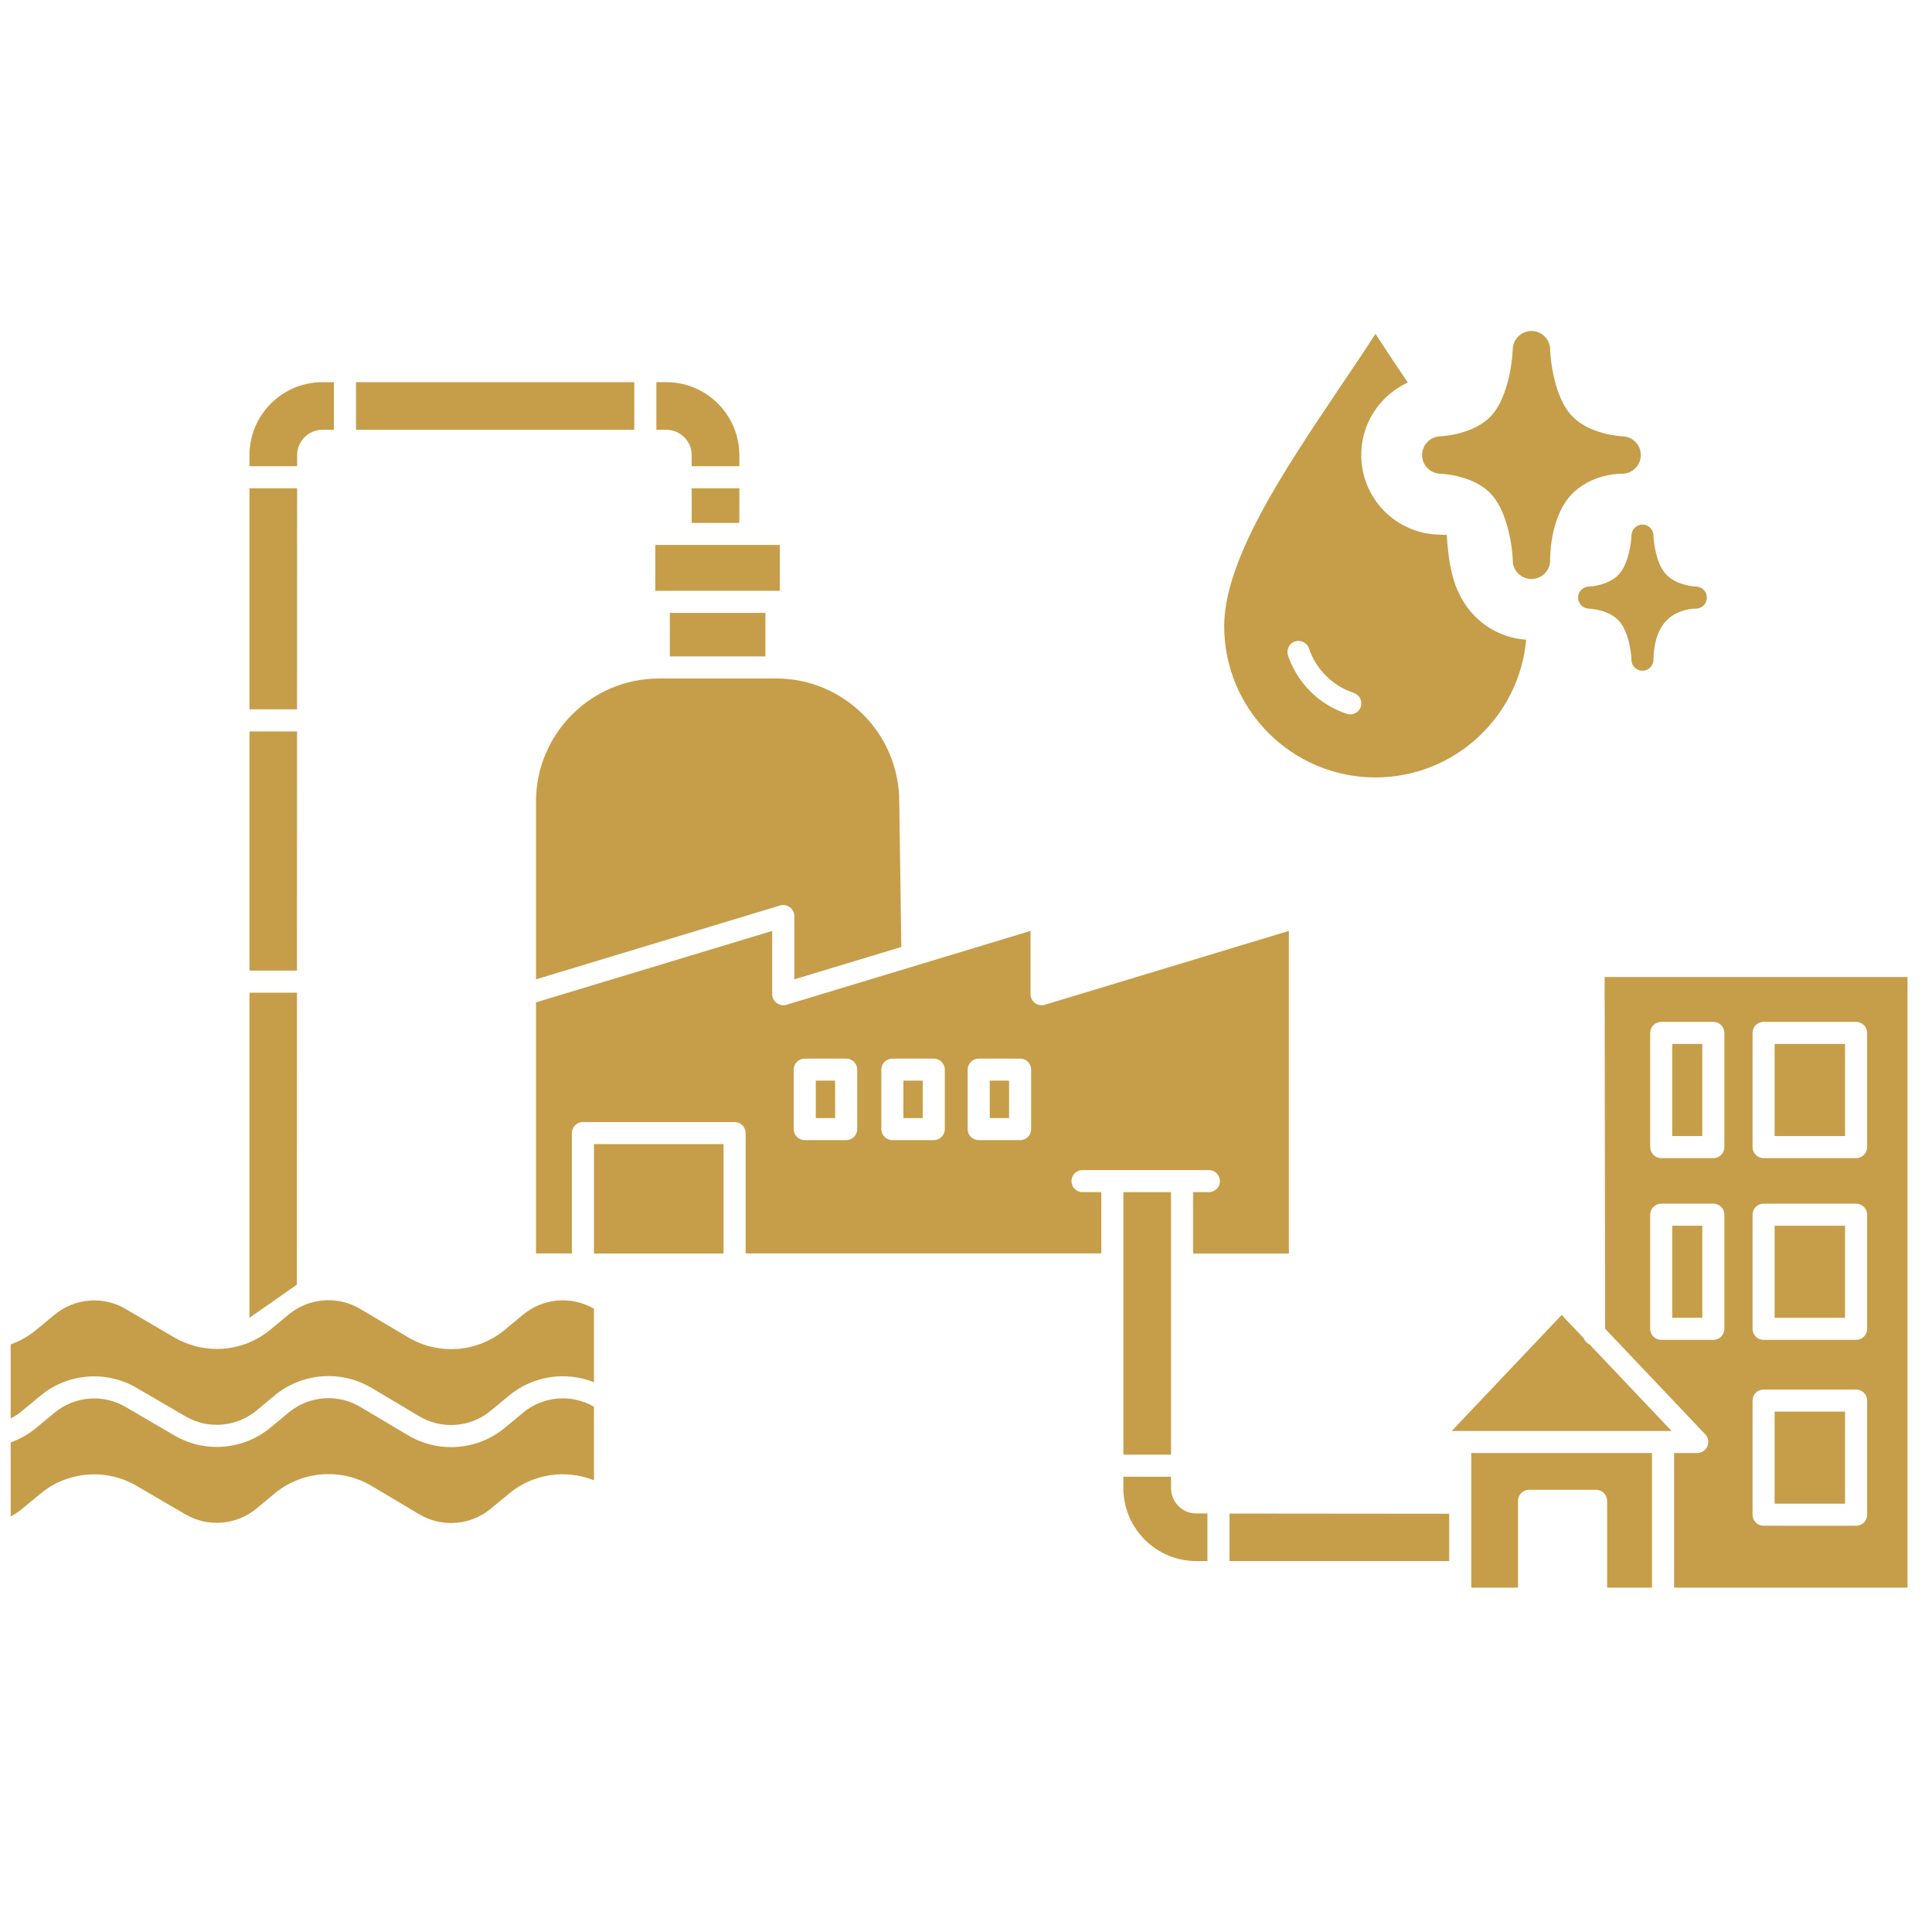 <svg xmlns="http://www.w3.org/2000/svg" xmlns:xlink="http://www.w3.org/1999/xlink" width="150" viewBox="0 0 112.5 112.5" height="150" preserveAspectRatio="xMidYMid meet"><defs><filter x="0%" y="0%" width="100%" height="100%" id="70f02bb684"></filter><clipPath id="d56057d2a3"><path d="M 85 84 L 97 84 L 97 92.449 L 85 92.449 Z M 85 84 " clip-rule="nonzero"></path></clipPath><clipPath id="e8613463dd"><path d="M 93 56 L 111.074 56 L 111.074 92.449 L 93 92.449 Z M 93 56 " clip-rule="nonzero"></path></clipPath><clipPath id="e04b5c5a19"><path d="M 0.566 75 L 35 75 L 35 83 L 0.566 83 Z M 0.566 75 " clip-rule="nonzero"></path></clipPath><clipPath id="84281ece9d"><path d="M 0.566 81 L 35 81 L 35 89 L 0.566 89 Z M 0.566 81 " clip-rule="nonzero"></path></clipPath><clipPath id="8cf9d94e91"><path d="M 82 19.273 L 96 19.273 L 96 34 L 82 34 Z M 82 19.273 " clip-rule="nonzero"></path></clipPath><clipPath id="a7f69d3869"><path d="M 71 19.273 L 89 19.273 L 89 46 L 71 46 Z M 71 19.273 " clip-rule="nonzero"></path></clipPath><clipPath id="4bfab12ad1"><path d="M 44.418 50.5 L 44.699 50.5 L 44.699 50.785 L 44.418 50.785 Z M 44.418 50.5 " clip-rule="nonzero"></path></clipPath><clipPath id="c17fdda00b"><path d="M 44.426 50.699 C 44.949 50.25 44.504 50.773 44.504 50.773 " clip-rule="nonzero"></path></clipPath><mask id="00be9b6ff0"><g filter="url(#70f02bb684)"><rect x="-11.25" width="135" fill="#000000" y="-11.25" height="135" fill-opacity="0.01"></rect></g></mask><clipPath id="34d7eff0a7"><path d="M 0.418 0.5 L 0.699 0.5 L 0.699 0.785 L 0.418 0.785 Z M 0.418 0.5 " clip-rule="nonzero"></path></clipPath><clipPath id="c7cea18c38"><path d="M 0.426 0.699 C 0.949 0.25 0.504 0.773 0.504 0.773 " clip-rule="nonzero"></path></clipPath><clipPath id="2a809f12ee"><rect x="0" width="1" y="0" height="1"></rect></clipPath></defs><path fill="#c69e49" d="M 17.293 57.805 L 14.527 57.805 L 14.527 76.734 L 17.289 74.805 Z M 17.293 57.805 " fill-opacity="1" fill-rule="nonzero"></path><path fill="#c69e49" d="M 17.297 42.59 L 14.527 42.59 L 14.527 56.516 L 17.293 56.516 Z M 17.297 42.59 " fill-opacity="1" fill-rule="nonzero"></path><path fill="#c69e49" d="M 17.301 28.434 L 14.527 28.434 L 14.527 41.305 L 17.297 41.305 Z M 17.301 28.434 " fill-opacity="1" fill-rule="nonzero"></path><path fill="#c69e49" d="M 17.301 26.504 C 17.301 25.691 17.965 25.027 18.777 25.027 L 19.445 25.027 L 19.445 22.254 L 18.777 22.254 C 16.434 22.254 14.527 24.16 14.527 26.504 L 14.527 27.148 L 17.301 27.148 Z M 17.301 26.504 " fill-opacity="1" fill-rule="nonzero"></path><path fill="#c69e49" d="M 20.73 22.254 L 36.934 22.254 L 36.934 25.027 L 20.73 25.027 Z M 20.73 22.254 " fill-opacity="1" fill-rule="nonzero"></path><path fill="#c69e49" d="M 65.414 69.418 L 68.188 69.418 L 68.188 84.703 L 65.414 84.703 Z M 65.414 69.418 " fill-opacity="1" fill-rule="nonzero"></path><path fill="#c69e49" d="M 40.277 26.504 L 40.277 27.148 L 43.051 27.148 L 43.051 26.504 C 43.051 24.16 41.145 22.254 38.801 22.254 L 38.219 22.254 L 38.219 25.027 L 38.801 25.027 C 39.613 25.027 40.277 25.691 40.277 26.504 Z M 40.277 26.504 " fill-opacity="1" fill-rule="nonzero"></path><path fill="#c69e49" d="M 40.277 28.434 L 43.051 28.434 L 43.051 30.449 L 40.277 30.449 Z M 40.277 28.434 " fill-opacity="1" fill-rule="nonzero"></path><path fill="#c69e49" d="M 45.211 34.402 L 45.41 34.402 L 45.41 31.734 L 38.16 31.734 L 38.16 34.402 Z M 45.211 34.402 " fill-opacity="1" fill-rule="nonzero"></path><path fill="#c69e49" d="M 39.004 35.688 L 44.57 35.688 L 44.57 38.223 L 39.004 38.223 Z M 39.004 35.688 " fill-opacity="1" fill-rule="nonzero"></path><path fill="#c69e49" d="M 38.375 39.508 C 34.422 39.508 31.211 42.723 31.211 46.672 L 31.211 57.027 L 45.422 52.727 C 45.617 52.668 45.828 52.707 45.992 52.828 C 46.156 52.949 46.254 53.141 46.254 53.344 L 46.254 57.027 L 52.484 55.141 L 52.363 46.672 C 52.363 42.723 49.148 39.508 45.199 39.508 Z M 38.375 39.508 " fill-opacity="1" fill-rule="nonzero"></path><path fill="#c69e49" d="M 34.586 66.621 L 42.133 66.621 L 42.133 72.992 L 34.586 72.992 Z M 34.586 66.621 " fill-opacity="1" fill-rule="nonzero"></path><path fill="#c69e49" d="M 52.605 62.926 L 53.73 62.926 L 53.73 65.105 L 52.605 65.105 Z M 52.605 62.926 " fill-opacity="1" fill-rule="nonzero"></path><path fill="#c69e49" d="M 57.633 62.926 L 58.758 62.926 L 58.758 65.105 L 57.633 65.105 Z M 57.633 62.926 " fill-opacity="1" fill-rule="nonzero"></path><path fill="#c69e49" d="M 47.504 62.926 L 48.629 62.926 L 48.629 65.105 L 47.504 65.105 Z M 47.504 62.926 " fill-opacity="1" fill-rule="nonzero"></path><path fill="#c69e49" d="M 62.391 68.777 C 62.391 68.422 62.676 68.133 63.031 68.133 L 70.391 68.133 C 70.746 68.133 71.035 68.422 71.035 68.777 C 71.035 69.133 70.746 69.418 70.391 69.418 L 69.473 69.418 L 69.473 72.992 L 75.051 72.992 L 75.051 54.207 L 60.836 58.508 C 60.641 58.566 60.43 58.527 60.27 58.406 C 60.105 58.285 60.008 58.094 60.008 57.891 L 60.008 54.207 L 45.793 58.508 C 45.602 58.566 45.391 58.527 45.227 58.406 C 45.062 58.285 44.965 58.094 44.965 57.891 L 44.965 54.207 L 31.211 58.367 L 31.211 72.988 L 33.301 72.988 L 33.301 65.977 C 33.301 65.621 33.59 65.336 33.945 65.336 L 42.773 65.336 C 43.129 65.336 43.418 65.621 43.418 65.977 L 43.418 72.988 L 64.129 72.988 L 64.129 69.418 L 63.031 69.418 C 62.676 69.418 62.391 69.133 62.391 68.777 Z M 49.914 65.75 C 49.914 66.105 49.625 66.391 49.27 66.391 L 46.863 66.391 C 46.508 66.391 46.219 66.105 46.219 65.75 L 46.219 62.285 C 46.219 61.93 46.508 61.641 46.863 61.641 L 49.27 61.641 C 49.625 61.641 49.914 61.93 49.914 62.285 Z M 55.016 65.75 C 55.016 66.105 54.727 66.391 54.371 66.391 L 51.965 66.391 C 51.609 66.391 51.32 66.105 51.32 65.75 L 51.32 62.285 C 51.32 61.93 51.609 61.641 51.965 61.641 L 54.371 61.641 C 54.727 61.641 55.016 61.93 55.016 62.285 Z M 60.043 65.75 C 60.043 66.105 59.754 66.391 59.398 66.391 L 56.992 66.391 C 56.637 66.391 56.348 66.105 56.348 65.75 L 56.348 62.285 C 56.348 61.93 56.637 61.641 56.992 61.641 L 59.398 61.641 C 59.754 61.641 60.043 61.93 60.043 62.285 Z M 60.043 65.75 " fill-opacity="1" fill-rule="nonzero"></path><path fill="#c69e49" d="M 68.188 86.652 L 68.188 85.988 L 65.414 85.988 L 65.414 86.652 C 65.414 88.996 67.32 90.902 69.664 90.902 L 70.309 90.902 L 70.309 88.129 L 69.664 88.129 C 68.852 88.129 68.188 87.469 68.188 86.652 Z M 68.188 86.652 " fill-opacity="1" fill-rule="nonzero"></path><path fill="#c69e49" d="M 71.594 90.902 L 84.387 90.902 L 84.387 88.145 L 71.594 88.133 Z M 71.594 90.902 " fill-opacity="1" fill-rule="nonzero"></path><path fill="#c69e49" d="M 92.223 77.926 L 90.934 76.57 L 84.535 83.324 L 97.336 83.324 L 92.562 78.289 C 92.406 78.219 92.281 78.09 92.223 77.926 Z M 92.223 77.926 " fill-opacity="1" fill-rule="nonzero"></path><g clip-path="url(#d56057d2a3)"><path fill="#c69e49" d="M 85.672 92.715 L 88.395 92.715 L 88.395 87.391 C 88.395 87.039 88.684 86.75 89.039 86.75 L 92.938 86.75 C 93.293 86.75 93.582 87.039 93.582 87.391 L 93.582 92.715 L 96.195 92.715 L 96.195 84.609 L 85.672 84.609 Z M 85.672 92.715 " fill-opacity="1" fill-rule="nonzero"></path></g><path fill="#c69e49" d="M 103.336 71.375 L 107.438 71.375 L 107.438 76.734 L 103.336 76.734 Z M 103.336 71.375 " fill-opacity="1" fill-rule="nonzero"></path><g clip-path="url(#e8613463dd)"><path fill="#c69e49" d="M 93.438 56.891 L 93.465 77.371 L 99.297 83.523 C 99.473 83.711 99.52 83.984 99.418 84.219 C 99.316 84.457 99.086 84.609 98.828 84.609 L 97.48 84.609 L 97.48 92.715 L 111.375 92.715 L 111.375 56.891 Z M 100.41 77.379 C 100.41 77.734 100.121 78.02 99.766 78.02 L 96.734 78.02 C 96.379 78.02 96.09 77.734 96.09 77.379 L 96.09 70.73 C 96.09 70.379 96.379 70.09 96.734 70.09 L 99.766 70.09 C 100.121 70.09 100.41 70.379 100.41 70.73 Z M 100.41 66.793 C 100.41 67.148 100.121 67.438 99.766 67.438 L 96.734 67.438 C 96.379 67.438 96.09 67.148 96.09 66.793 L 96.09 60.148 C 96.09 59.793 96.379 59.504 96.734 59.504 L 99.766 59.504 C 100.121 59.504 100.41 59.793 100.41 60.148 Z M 108.723 88.203 C 108.723 88.555 108.438 88.844 108.082 88.844 L 102.691 88.844 C 102.336 88.844 102.051 88.555 102.051 88.203 L 102.051 81.555 C 102.051 81.199 102.336 80.914 102.691 80.914 L 108.082 80.914 C 108.438 80.914 108.723 81.199 108.723 81.555 Z M 108.723 77.379 C 108.723 77.734 108.438 78.02 108.082 78.02 L 102.691 78.02 C 102.336 78.02 102.051 77.734 102.051 77.379 L 102.051 70.73 C 102.051 70.379 102.336 70.09 102.691 70.09 L 108.082 70.09 C 108.438 70.09 108.723 70.379 108.723 70.73 Z M 108.723 66.793 C 108.723 67.148 108.438 67.438 108.082 67.438 L 102.691 67.438 C 102.336 67.438 102.051 67.148 102.051 66.793 L 102.051 60.148 C 102.051 59.793 102.336 59.504 102.691 59.504 L 108.082 59.504 C 108.438 59.504 108.723 59.793 108.723 60.148 Z M 108.723 66.793 " fill-opacity="1" fill-rule="nonzero"></path></g><path fill="#c69e49" d="M 97.375 60.789 L 99.125 60.789 L 99.125 66.152 L 97.375 66.152 Z M 97.375 60.789 " fill-opacity="1" fill-rule="nonzero"></path><path fill="#c69e49" d="M 103.336 82.199 L 107.438 82.199 L 107.438 87.559 L 103.336 87.559 Z M 103.336 82.199 " fill-opacity="1" fill-rule="nonzero"></path><path fill="#c69e49" d="M 103.336 60.789 L 107.438 60.789 L 107.438 66.152 L 103.336 66.152 Z M 103.336 60.789 " fill-opacity="1" fill-rule="nonzero"></path><path fill="#c69e49" d="M 97.375 71.375 L 99.125 71.375 L 99.125 76.734 L 97.375 76.734 Z M 97.375 71.375 " fill-opacity="1" fill-rule="nonzero"></path><g clip-path="url(#e04b5c5a19)"><path fill="#c69e49" d="M 30.461 76.551 L 29.395 77.434 C 28.613 78.082 27.66 78.465 26.648 78.547 C 26.52 78.555 26.391 78.559 26.262 78.559 C 25.383 78.559 24.527 78.324 23.762 77.871 L 20.984 76.223 C 19.672 75.438 17.996 75.562 16.816 76.539 L 15.75 77.422 C 14.969 78.07 14.02 78.453 13.004 78.535 C 12.875 78.543 12.746 78.547 12.617 78.547 C 11.742 78.547 10.883 78.312 10.121 77.863 L 7.344 76.238 C 7.344 76.238 7.344 76.238 7.34 76.238 C 7.34 76.238 7.34 76.234 7.34 76.234 C 6.027 75.449 4.352 75.578 3.176 76.555 L 2.109 77.438 C 1.66 77.809 1.156 78.094 0.621 78.285 L 0.621 82.594 C 0.855 82.477 1.082 82.328 1.289 82.156 L 2.355 81.273 C 3.949 79.949 6.215 79.777 7.992 80.836 L 10.773 82.461 C 10.773 82.461 10.773 82.461 10.777 82.461 C 12.09 83.242 13.758 83.109 14.934 82.137 L 15.996 81.254 C 17.594 79.934 19.859 79.762 21.641 80.82 L 24.418 82.473 C 25.73 83.254 27.402 83.121 28.574 82.148 L 29.641 81.266 C 31.035 80.109 32.941 79.832 34.586 80.488 L 34.586 76.207 C 33.281 75.449 31.625 75.582 30.461 76.551 Z M 30.461 76.551 " fill-opacity="1" fill-rule="nonzero"></path></g><g clip-path="url(#84281ece9d)"><path fill="#c69e49" d="M 30.461 82.258 L 29.395 83.141 C 28.613 83.789 27.66 84.172 26.648 84.25 C 26.52 84.262 26.391 84.266 26.262 84.266 C 25.383 84.266 24.527 84.031 23.762 83.578 L 20.984 81.926 C 19.672 81.141 17.996 81.27 16.816 82.246 L 15.75 83.129 C 14.969 83.777 14.02 84.16 13.004 84.238 C 12.875 84.25 12.746 84.254 12.617 84.254 C 11.742 84.254 10.883 84.02 10.121 83.566 L 7.344 81.945 C 7.344 81.945 7.344 81.945 7.34 81.945 C 7.34 81.941 7.34 81.941 7.34 81.941 C 6.027 81.156 4.352 81.285 3.176 82.262 L 2.109 83.145 C 1.66 83.516 1.156 83.801 0.621 83.992 L 0.621 88.301 C 0.855 88.18 1.082 88.035 1.289 87.859 L 2.355 86.977 C 3.949 85.656 6.215 85.48 7.992 86.543 L 10.773 88.168 C 10.773 88.168 10.773 88.168 10.777 88.168 C 12.09 88.949 13.758 88.816 14.934 87.844 L 15.996 86.961 C 17.594 85.641 19.859 85.469 21.641 86.527 L 24.418 88.18 C 25.73 88.957 27.402 88.828 28.574 87.855 L 29.641 86.973 C 31.035 85.816 32.941 85.539 34.586 86.195 L 34.586 81.914 C 33.281 81.156 31.625 81.289 30.461 82.258 Z M 30.461 82.258 " fill-opacity="1" fill-rule="nonzero"></path></g><path fill="#c69e49" d="M 95 31.172 C 94.988 31.574 94.844 32.766 94.305 33.402 C 93.703 34.113 92.527 34.156 92.52 34.156 C 92.168 34.164 91.887 34.453 91.891 34.805 C 91.891 35.152 92.172 35.438 92.523 35.441 C 92.535 35.441 93.699 35.477 94.305 36.195 C 94.82 36.809 94.984 37.922 95 38.422 C 95 38.426 95 38.426 95 38.426 C 95 38.449 95 38.469 95.004 38.488 C 95.004 38.488 95.004 38.488 95.004 38.492 C 95.004 38.492 95.004 38.496 95.004 38.496 C 95.004 38.496 95.004 38.5 95.004 38.5 C 95.004 38.5 95.004 38.5 95.004 38.504 C 95.051 38.816 95.316 39.055 95.641 39.055 C 95.645 39.055 95.648 39.055 95.656 39.055 C 96.012 39.047 96.293 38.75 96.281 38.395 L 96.281 38.387 C 96.281 38.375 96.254 37.016 96.969 36.207 C 97.645 35.438 98.699 35.441 98.73 35.441 C 98.734 35.441 98.734 35.441 98.738 35.441 C 98.742 35.441 98.746 35.441 98.75 35.441 C 99.098 35.441 99.383 35.164 99.391 34.816 C 99.402 34.465 99.125 34.168 98.77 34.156 C 98.77 34.156 98.766 34.156 98.762 34.156 C 98.727 34.156 97.582 34.105 96.973 33.398 C 96.43 32.766 96.293 31.578 96.281 31.176 C 96.277 30.828 95.992 30.547 95.645 30.543 C 95.641 30.543 95.641 30.543 95.641 30.543 C 95.293 30.547 95.008 30.824 95 31.172 Z M 95 31.172 " fill-opacity="1" fill-rule="nonzero"></path><g clip-path="url(#8cf9d94e91)"><path fill="#c69e49" d="M 83.883 27.586 C 83.902 27.586 85.879 27.645 86.91 28.863 C 87.785 29.902 88.062 31.793 88.09 32.645 C 88.09 32.645 88.09 32.648 88.09 32.648 C 88.09 32.648 88.09 32.648 88.09 32.652 C 88.09 32.688 88.094 32.719 88.098 32.754 C 88.098 32.754 88.098 32.758 88.098 32.758 C 88.098 32.758 88.098 32.758 88.098 32.762 C 88.098 32.762 88.098 32.762 88.098 32.766 C 88.098 32.77 88.098 32.77 88.098 32.77 C 88.098 32.77 88.098 32.77 88.098 32.773 C 88.098 32.773 88.098 32.777 88.098 32.777 C 88.098 32.777 88.098 32.781 88.098 32.781 C 88.172 33.312 88.629 33.715 89.176 33.715 C 89.184 33.715 89.195 33.715 89.203 33.715 C 89.805 33.699 90.281 33.199 90.266 32.598 L 90.266 32.586 C 90.266 32.562 90.223 30.258 91.43 28.883 C 92.582 27.574 94.371 27.582 94.422 27.586 C 94.426 27.586 94.43 27.586 94.434 27.586 C 94.438 27.586 94.445 27.586 94.453 27.586 C 95.043 27.586 95.527 27.117 95.543 26.523 C 95.559 25.926 95.09 25.426 94.488 25.406 C 94.484 25.406 94.48 25.406 94.473 25.406 C 94.418 25.402 92.469 25.32 91.441 24.117 C 90.52 23.043 90.281 21.031 90.266 20.348 C 90.258 19.754 89.773 19.277 89.18 19.273 C 89.18 19.273 89.176 19.273 89.176 19.273 C 88.586 19.273 88.102 19.746 88.086 20.336 C 88.07 21.023 87.824 23.039 86.91 24.125 C 85.887 25.332 83.891 25.402 83.875 25.406 C 83.281 25.418 82.805 25.906 82.809 26.5 C 82.812 27.094 83.289 27.578 83.883 27.586 Z M 83.883 27.586 " fill-opacity="1" fill-rule="nonzero"></path></g><g clip-path="url(#a7f69d3869)"><path fill="#c69e49" d="M 80.094 45.27 C 84.688 45.27 88.469 41.738 88.867 37.25 C 87.859 37.18 86.898 36.785 86.137 36.121 C 85.621 35.672 85.215 35.121 84.941 34.508 C 84.941 34.508 84.375 33.586 84.246 31.145 C 84.246 31.145 83.898 31.141 83.75 31.129 C 82.559 31.09 81.441 30.605 80.602 29.754 C 79.746 28.887 79.27 27.734 79.266 26.516 C 79.262 25.289 79.73 24.133 80.586 23.254 C 80.992 22.84 81.461 22.512 81.977 22.277 C 81.316 21.297 80.688 20.359 80.094 19.441 C 79.449 20.438 78.762 21.461 78.039 22.527 C 76.395 24.977 74.691 27.504 73.402 29.922 C 71.977 32.598 71.285 34.738 71.285 36.461 C 71.285 41.32 75.238 45.27 80.094 45.27 Z M 75.406 37.352 C 75.742 37.238 76.109 37.422 76.223 37.758 C 76.629 38.977 77.602 39.945 78.824 40.344 C 79.164 40.453 79.348 40.816 79.238 41.152 C 79.148 41.426 78.898 41.598 78.625 41.598 C 78.559 41.598 78.492 41.586 78.426 41.566 C 76.816 41.039 75.539 39.77 75 38.164 C 74.891 37.828 75.07 37.465 75.406 37.352 Z M 75.406 37.352 " fill-opacity="1" fill-rule="nonzero"></path></g><g clip-path="url(#4bfab12ad1)"><g clip-path="url(#c17fdda00b)"><g mask="url(#00be9b6ff0)"><g transform="matrix(1, 0, 0, 1, 44, 50)"><g clip-path="url(#2a809f12ee)"><g clip-path="url(#34d7eff0a7)"><g clip-path="url(#c7cea18c38)"><rect x="-68.75" width="162" fill="#e7191f" height="162" y="-74.75" fill-opacity="1"></rect></g></g></g></g></g></g></g></svg>